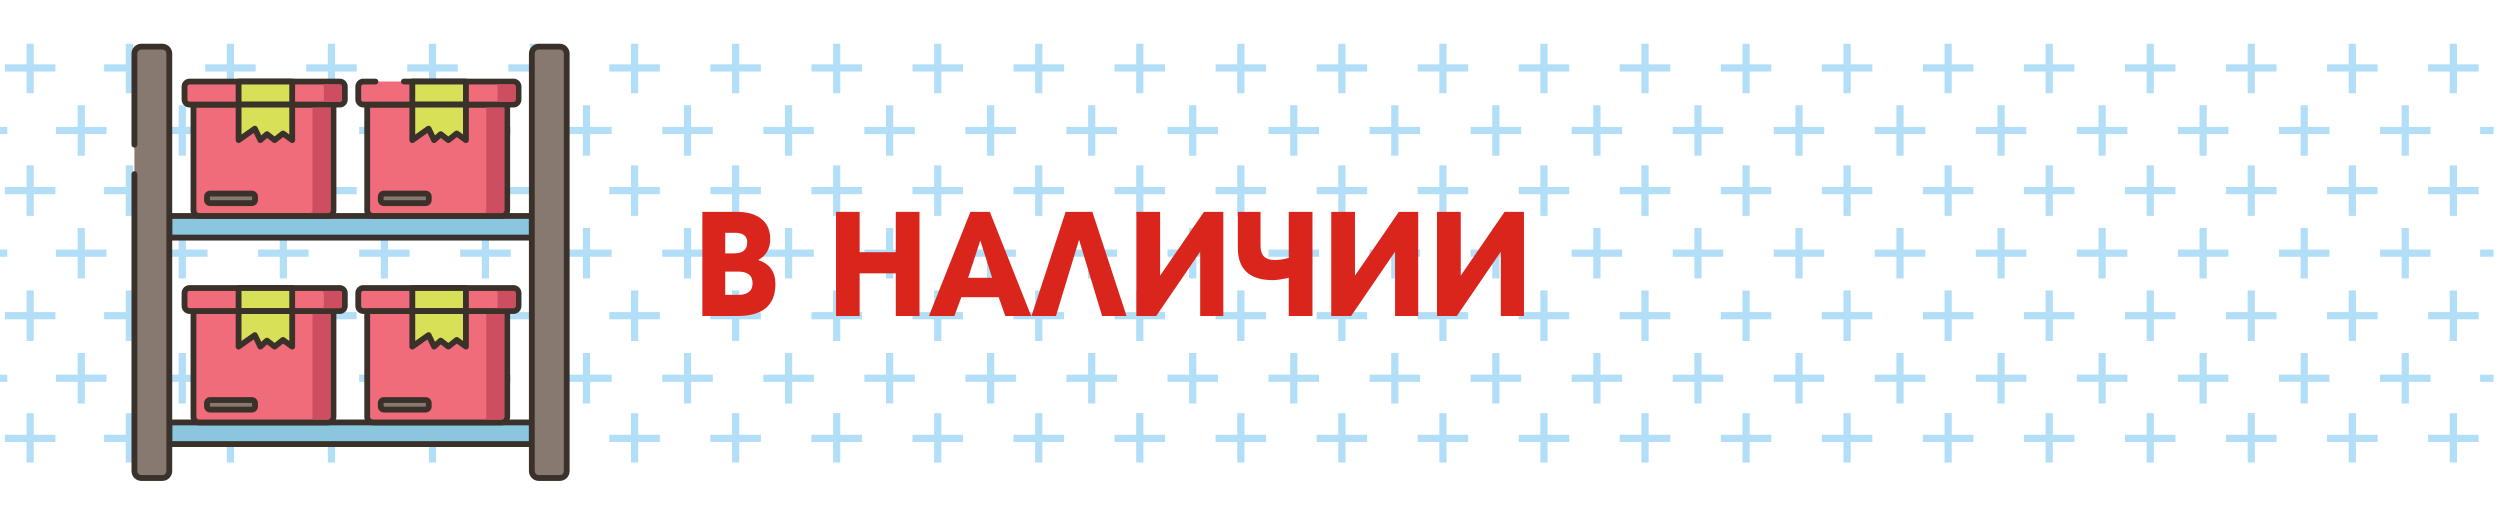 <?xml version="1.0" encoding="UTF-8"?>
<!DOCTYPE svg PUBLIC "-//W3C//DTD SVG 1.1//EN" "http://www.w3.org/Graphics/SVG/1.1/DTD/svg11.dtd">
<!-- Creator: CorelDRAW 2019 (64-Bit) -->
<svg xmlns="http://www.w3.org/2000/svg" xml:space="preserve" width="82.973mm" height="16.933mm" version="1.1" style="shape-rendering:geometricPrecision; text-rendering:geometricPrecision; image-rendering:optimizeQuality; fill-rule:evenodd; clip-rule:evenodd"
viewBox="0 0 8297.32 1693.32"
 xmlns:xlink="http://www.w3.org/1999/xlink">
 <defs>
  <style type="text/css">
   <![CDATA[
    .fil1 {fill:none}
    .fil5 {fill:#3A312A}
    .fil8 {fill:#87796F}
    .fil4 {fill:#8AC6DD}
    .fil2 {fill:#B3DEF8}
    .fil9 {fill:#CE4E61}
    .fil7 {fill:#D7E057}
    .fil6 {fill:#F16C7A}
    .fil3 {fill:#DA251D;fill-rule:nonzero}
    .fil0 {fill:black;fill-opacity:0}
   ]]>
  </style>
   <clipPath id="id0">
    <path d="M-20.62 -1717.56l8296.87 0 0 1390.01 -8296.87 0 0 -1390.01z"/>
   </clipPath>
   <clipPath id="id1">
    <path d="M-20.62 145.18l8296.87 0 0 1390.01 -8296.87 0 0 -1390.01z"/>
   </clipPath>
   <clipPath id="id2">
    <path d="M-20.62 145.18l8296.87 0 0 1390.01 -8296.87 0 0 -1390.01z"/>
   </clipPath>
 </defs>
 <g id="Слой_x0020_1">
  <g>
  </g>
  <g style="clip-path:url(#id0)">
   <g>
    <polygon class="fil0" points="-20.62,-1717.56 8276.25,-1717.56 8276.25,-327.55 -20.62,-327.55 "/>
   </g>
  </g>
  <polygon class="fil1" points="-20.62,-1717.56 8276.25,-1717.56 8276.25,-327.55 -20.62,-327.55 "/>
  <polygon class="fil1" points="-20.62,-1717.56 8276.25,-1717.56 8276.25,-327.55 -20.62,-327.55 "/>
 </g>
 <g id="Layer_x0020_1">
  <g>
  </g>
  <g style="clip-path:url(#id1)">
   <g>
    <polygon class="fil0" points="-20.62,145.18 8276.25,145.18 8276.25,1535.19 -20.62,1535.19 "/>
   </g>
  </g>
  <polygon class="fil1" points="-20.62,145.18 8276.25,145.18 8276.25,1535.19 -20.62,1535.19 "/>
  <polygon class="fil1" points="-20.62,145.18 8276.25,145.18 8276.25,1535.19 -20.62,1535.19 "/>
  <g>
  </g>
  <g style="clip-path:url(#id2)">
   <g>
    <polygon id="_22177178411" class="fil2" points="417.38,141.58 441.34,141.58 441.34,213.48 513.2,213.48 513.2,237.38 441.34,237.38 441.34,309.28 417.38,309.28 417.38,237.38 345.52,237.38 345.52,213.48 417.38,213.48 "/>
    <polygon id="_221775480" class="fil2" points="752.74,141.58 776.69,141.58 776.69,213.48 848.56,213.48 848.56,237.38 776.69,237.38 776.69,309.28 752.74,309.28 752.74,237.38 680.88,237.38 680.88,213.48 752.74,213.48 "/>
    <polygon id="_221784552" class="fil2" points="1088.1,141.58 1112.05,141.58 1112.05,213.48 1183.91,213.48 1183.91,237.38 1112.05,237.38 1112.05,309.28 1088.1,309.28 1088.1,237.38 1016.24,237.38 1016.24,213.48 1088.1,213.48 "/>
    <polygon id="_221785776" class="fil2" points="1423.45,141.58 1447.41,141.58 1447.41,213.48 1519.27,213.48 1519.27,237.38 1447.41,237.38 1447.41,309.28 1423.45,309.28 1423.45,237.38 1351.59,237.38 1351.59,213.48 1423.45,213.48 "/>
    <polygon id="_221783928" class="fil2" points="1758.81,141.58 1782.76,141.58 1782.76,213.48 1854.63,213.48 1854.63,237.38 1782.76,237.38 1782.76,309.28 1758.81,309.28 1758.81,237.38 1686.95,237.38 1686.95,213.48 1758.81,213.48 "/>
    <polygon id="_221785560" class="fil2" points="2094.17,141.58 2118.12,141.58 2118.12,213.48 2189.98,213.48 2189.98,237.38 2118.12,237.38 2118.12,309.28 2094.17,309.28 2094.17,237.38 2022.3,237.38 2022.3,213.48 2094.17,213.48 "/>
    <polygon id="_221784048" class="fil2" points="2429.52,141.58 2453.48,141.58 2453.48,213.48 2525.34,213.48 2525.34,237.38 2453.48,237.38 2453.48,309.28 2429.52,309.28 2429.52,237.38 2357.66,237.38 2357.66,213.48 2429.52,213.48 "/>
    <polygon id="_221782416" class="fil2" points="2764.88,141.58 2788.83,141.58 2788.83,213.48 2860.7,213.48 2860.7,237.38 2788.83,237.38 2788.83,309.28 2764.88,309.28 2764.88,237.38 2693.02,237.38 2693.02,213.48 2764.88,213.48 "/>
    <polygon id="_221776776" class="fil2" points="3100.24,141.58 3124.19,141.58 3124.19,213.48 3196.05,213.48 3196.05,237.38 3124.19,237.38 3124.19,309.28 3100.24,309.28 3100.24,237.38 3028.37,237.38 3028.37,213.48 3100.24,213.48 "/>
    <polygon id="_221776872" class="fil2" points="3435.59,141.58 3459.55,141.58 3459.55,213.48 3531.41,213.48 3531.41,237.38 3459.55,237.38 3459.55,309.28 3435.59,309.28 3435.59,237.38 3363.73,237.38 3363.73,213.48 3435.59,213.48 "/>
    <polygon id="_221786424" class="fil2" points="3770.95,141.58 3794.9,141.58 3794.9,213.48 3866.77,213.48 3866.77,237.38 3794.9,237.38 3794.9,309.28 3770.95,309.28 3770.95,237.38 3699.09,237.38 3699.09,213.48 3770.95,213.48 "/>
    <polygon id="_221779224" class="fil2" points="4106.31,141.58 4130.26,141.58 4130.26,213.48 4202.12,213.48 4202.12,237.38 4130.26,237.38 4130.26,309.28 4106.31,309.28 4106.31,237.38 4034.44,237.38 4034.44,213.48 4106.31,213.48 "/>
    <polygon id="_221786208" class="fil2" points="4441.66,141.58 4465.62,141.58 4465.62,213.48 4537.44,213.48 4537.44,237.38 4465.62,237.38 4465.62,309.28 4441.66,309.28 4441.66,237.38 4369.8,237.38 4369.8,213.48 4441.66,213.48 "/>
    <polygon id="_221776272" class="fil2" points="4777.04,141.58 4800.94,141.58 4800.94,213.48 4872.84,213.48 4872.84,237.38 4800.94,237.38 4800.94,309.28 4777.04,309.28 4777.04,237.38 4705.14,237.38 4705.14,213.48 4777.04,213.48 "/>
    <polygon id="_221782776" class="fil2" points="5112.34,141.58 5136.34,141.58 5136.34,213.48 5208.24,213.48 5208.24,237.38 5136.34,237.38 5136.34,309.28 5112.34,309.28 5112.34,237.38 5040.54,237.38 5040.54,213.48 5112.34,213.48 "/>
    <polygon id="_221768712" class="fil2" points="5447.74,141.58 5471.74,141.58 5471.74,213.48 5543.54,213.48 5543.54,237.38 5471.74,237.38 5471.74,309.28 5447.74,309.28 5447.74,237.38 5375.84,237.38 5375.84,213.48 5447.74,213.48 "/>
    <polygon id="_221783256" class="fil2" points="5783.14,141.58 5807.04,141.58 5807.04,213.48 5878.94,213.48 5878.94,237.38 5807.04,237.38 5807.04,309.28 5783.14,309.28 5783.14,237.38 5711.24,237.38 5711.24,213.48 5783.14,213.48 "/>
    <polygon id="_221781696" class="fil2" points="6118.44,141.58 6142.44,141.58 6142.44,213.48 6214.24,213.48 6214.24,237.38 6142.44,237.38 6142.44,309.28 6118.44,309.28 6118.44,237.38 6046.54,237.38 6046.54,213.48 6118.44,213.48 "/>
    <polygon id="_221784648" class="fil2" points="6453.84,141.58 6477.74,141.58 6477.74,213.48 6549.64,213.48 6549.64,237.38 6477.74,237.38 6477.74,309.28 6453.84,309.28 6453.84,237.38 6381.94,237.38 6381.94,213.48 6453.84,213.48 "/>
    <polygon id="_221785056" class="fil2" points="6789.14,141.58 6813.14,141.58 6813.14,213.48 6884.94,213.48 6884.94,237.38 6813.14,237.38 6813.14,309.28 6789.14,309.28 6789.14,237.38 6717.34,237.38 6717.34,213.48 6789.14,213.48 "/>
    <polygon id="_221785656" class="fil2" points="7124.54,141.58 7148.44,141.58 7148.44,213.48 7220.34,213.48 7220.34,237.38 7148.44,237.38 7148.44,309.28 7124.54,309.28 7124.54,237.38 7052.64,237.38 7052.64,213.48 7124.54,213.48 "/>
    <polygon id="_221783856" class="fil2" points="7459.84,141.58 7483.84,141.58 7483.84,213.48 7555.74,213.48 7555.74,237.38 7483.84,237.38 7483.84,309.28 7459.84,309.28 7459.84,237.38 7388.04,237.38 7388.04,213.48 7459.84,213.48 "/>
    <polygon id="_221780328" class="fil2" points="7795.24,141.58 7819.14,141.58 7819.14,213.48 7891.04,213.48 7891.04,237.38 7819.14,237.38 7819.14,309.28 7795.24,309.28 7795.24,237.38 7723.34,237.38 7723.34,213.48 7795.24,213.48 "/>
    <polygon id="_221782752" class="fil2" points="8130.54,141.58 8154.54,141.58 8154.54,213.48 8226.44,213.48 8226.44,237.38 8154.54,237.38 8154.54,309.28 8130.54,309.28 8130.54,237.38 8058.74,237.38 8058.74,213.48 8130.54,213.48 "/>
    <polygon id="_221782704" class="fil2" points="257.69,349.18 281.64,349.18 281.64,421.08 353.51,421.08 353.51,444.98 281.64,444.98 281.64,516.88 257.69,516.88 257.69,444.98 185.83,444.98 185.83,421.08 257.69,421.08 "/>
    <polygon id="_221784216" class="fil2" points="593.05,349.18 617,349.18 617,421.08 688.86,421.08 688.86,444.98 617,444.98 617,516.88 593.05,516.88 593.05,444.98 521.19,444.98 521.19,421.08 593.05,421.08 "/>
    <polygon id="_221777520" class="fil2" points="928.4,349.18 952.36,349.18 952.36,421.08 1024.22,421.08 1024.22,444.98 952.36,444.98 952.36,516.88 928.4,516.88 928.4,444.98 856.54,444.98 856.54,421.08 928.4,421.08 "/>
    <polygon id="_221764104" class="fil2" points="1263.76,349.18 1287.71,349.18 1287.71,421.08 1359.58,421.08 1359.58,444.98 1287.71,444.98 1287.71,516.88 1263.76,516.88 1263.76,444.98 1191.9,444.98 1191.9,421.08 1263.76,421.08 "/>
    <polygon id="_221787816" class="fil2" points="1599.12,349.18 1623.07,349.18 1623.07,421.08 1694.93,421.08 1694.93,444.98 1623.07,444.98 1623.07,516.88 1599.12,516.88 1599.12,444.98 1527.25,444.98 1527.25,421.08 1599.12,421.08 "/>
    <polygon id="_221788776" class="fil2" points="1934.47,349.18 1958.43,349.18 1958.43,421.08 2030.29,421.08 2030.29,444.98 1958.43,444.98 1958.43,516.88 1934.47,516.88 1934.47,444.98 1862.61,444.98 1862.61,421.08 1934.47,421.08 "/>
    <polygon id="_221762568" class="fil2" points="2269.83,349.18 2293.78,349.18 2293.78,421.08 2365.65,421.08 2365.65,444.98 2293.78,444.98 2293.78,516.88 2269.83,516.88 2269.83,444.98 2197.97,444.98 2197.97,421.08 2269.83,421.08 "/>
    <polygon id="_221778504" class="fil2" points="2605.19,349.18 2629.14,349.18 2629.14,421.08 2701,421.08 2701,444.98 2629.14,444.98 2629.14,516.88 2605.19,516.88 2605.19,444.98 2533.32,444.98 2533.32,421.08 2605.19,421.08 "/>
    <polygon id="_221777928" class="fil2" points="2940.54,349.18 2964.5,349.18 2964.5,421.08 3036.36,421.08 3036.36,444.98 2964.5,444.98 2964.5,516.88 2940.54,516.88 2940.54,444.98 2868.68,444.98 2868.68,421.08 2940.54,421.08 "/>
    <polygon id="_221779968" class="fil2" points="3275.9,349.18 3299.85,349.18 3299.85,421.08 3371.72,421.08 3371.72,444.98 3299.85,444.98 3299.85,516.88 3275.9,516.88 3275.9,444.98 3204.04,444.98 3204.04,421.08 3275.9,421.08 "/>
    <polygon id="_221784408" class="fil2" points="3611.26,349.18 3635.21,349.18 3635.21,421.08 3707.07,421.08 3707.07,444.98 3635.21,444.98 3635.21,516.88 3611.26,516.88 3611.26,444.98 3539.39,444.98 3539.39,421.08 3611.26,421.08 "/>
    <polygon id="_221781984" class="fil2" points="3946.61,349.18 3970.57,349.18 3970.57,421.08 4042.43,421.08 4042.43,444.98 3970.57,444.98 3970.57,516.88 3946.61,516.88 3946.61,444.98 3874.75,444.98 3874.75,421.08 3946.61,421.08 "/>
    <polygon id="_221785344" class="fil2" points="4281.97,349.18 4305.92,349.18 4305.92,421.08 4377.78,421.08 4377.78,444.98 4305.92,444.98 4305.92,516.88 4281.97,516.88 4281.97,444.98 4210.11,444.98 4210.11,421.08 4281.97,421.08 "/>
    <polygon id="_221779152" class="fil2" points="4617.34,349.18 4641.24,349.18 4641.24,421.08 4713.14,421.08 4713.14,444.98 4641.24,444.98 4641.24,516.88 4617.34,516.88 4617.34,444.98 4545.44,444.98 4545.44,421.08 4617.34,421.08 "/>
    <polygon id="_221784264" class="fil2" points="4952.64,349.18 4976.64,349.18 4976.64,421.08 5048.54,421.08 5048.54,444.98 4976.64,444.98 4976.64,516.88 4952.64,516.88 4952.64,444.98 4880.84,444.98 4880.84,421.08 4952.64,421.08 "/>
    <polygon id="_221779800" class="fil2" points="5288.04,349.18 5312.04,349.18 5312.04,421.08 5383.84,421.08 5383.84,444.98 5312.04,444.98 5312.04,516.88 5288.04,516.88 5288.04,444.98 5216.14,444.98 5216.14,421.08 5288.04,421.08 "/>
    <polygon id="_221778648" class="fil2" points="5623.44,349.18 5647.34,349.18 5647.34,421.08 5719.24,421.08 5719.24,444.98 5647.34,444.98 5647.34,516.88 5623.44,516.88 5623.44,444.98 5551.54,444.98 5551.54,421.08 5623.44,421.08 "/>
    <polygon id="_221783688" class="fil2" points="5958.74,349.18 5982.74,349.18 5982.74,421.08 6054.54,421.08 6054.54,444.98 5982.74,444.98 5982.74,516.88 5958.74,516.88 5958.74,444.98 5886.94,444.98 5886.94,421.08 5958.74,421.08 "/>
    <polygon id="_221778816" class="fil2" points="6294.14,349.18 6318.04,349.18 6318.04,421.08 6389.94,421.08 6389.94,444.98 6318.04,444.98 6318.04,516.88 6294.14,516.88 6294.14,444.98 6222.24,444.98 6222.24,421.08 6294.14,421.08 "/>
    <polygon id="_221779656" class="fil2" points="6629.44,349.18 6653.44,349.18 6653.44,421.08 6725.24,421.08 6725.24,444.98 6653.44,444.98 6653.44,516.88 6629.44,516.88 6629.44,444.98 6557.64,444.98 6557.64,421.08 6629.44,421.08 "/>
    <polygon id="_221785224" class="fil2" points="6964.84,349.18 6988.74,349.18 6988.74,421.08 7060.64,421.08 7060.64,444.98 6988.74,444.98 6988.74,516.88 6964.84,516.88 6964.84,444.98 6892.94,444.98 6892.94,421.08 6964.84,421.08 "/>
    <polygon id="_221769936" class="fil2" points="7300.14,349.18 7324.14,349.18 7324.14,421.08 7396.04,421.08 7396.04,444.98 7324.14,444.98 7324.14,516.88 7300.14,516.88 7300.14,444.98 7228.34,444.98 7228.34,421.08 7300.14,421.08 "/>
    <polygon id="_221788488" class="fil2" points="7635.54,349.18 7659.54,349.18 7659.54,421.08 7731.34,421.08 7731.34,444.98 7659.54,444.98 7659.54,516.88 7635.54,516.88 7635.54,444.98 7563.64,444.98 7563.64,421.08 7635.54,421.08 "/>
    <polygon id="_221772312" class="fil2" points="7970.94,349.18 7994.84,349.18 7994.84,421.08 8066.74,421.08 8066.74,444.98 7994.84,444.98 7994.84,516.88 7970.94,516.88 7970.94,444.98 7899.04,444.98 7899.04,421.08 7970.94,421.08 "/>
    <polygon id="_221781624" class="fil2" points="417.38,548.78 441.34,548.78 441.34,620.68 513.2,620.68 513.2,644.58 441.34,644.58 441.34,716.48 417.38,716.48 417.38,644.58 345.52,644.58 345.52,620.68 417.38,620.68 "/>
    <polygon id="_221787960" class="fil2" points="752.74,548.78 776.69,548.78 776.69,620.68 848.56,620.68 848.56,644.58 776.69,644.58 776.69,716.48 752.74,716.48 752.74,644.58 680.88,644.58 680.88,620.68 752.74,620.68 "/>
    <polygon id="_221780472" class="fil2" points="1088.1,548.78 1112.05,548.78 1112.05,620.68 1183.91,620.68 1183.91,644.58 1112.05,644.58 1112.05,716.48 1088.1,716.48 1088.1,644.58 1016.24,644.58 1016.24,620.68 1088.1,620.68 "/>
    <polygon id="_221782320" class="fil2" points="1423.45,548.78 1447.41,548.78 1447.41,620.68 1519.27,620.68 1519.27,644.58 1447.41,644.58 1447.41,716.48 1423.45,716.48 1423.45,644.58 1351.59,644.58 1351.59,620.68 1423.45,620.68 "/>
    <polygon id="_224538840" class="fil2" points="1758.81,548.78 1782.76,548.78 1782.76,620.68 1854.63,620.68 1854.63,644.58 1782.76,644.58 1782.76,716.48 1758.81,716.48 1758.81,644.58 1686.95,644.58 1686.95,620.68 1758.81,620.68 "/>
    <polygon id="_224538120" class="fil2" points="2094.17,548.78 2118.12,548.78 2118.12,620.68 2189.98,620.68 2189.98,644.58 2118.12,644.58 2118.12,716.48 2094.17,716.48 2094.17,644.58 2022.3,644.58 2022.3,620.68 2094.17,620.68 "/>
    <polygon id="_224534544" class="fil2" points="2429.52,548.78 2453.48,548.78 2453.48,620.68 2525.34,620.68 2525.34,644.58 2453.48,644.58 2453.48,716.48 2429.52,716.48 2429.52,644.58 2357.66,644.58 2357.66,620.68 2429.52,620.68 "/>
    <polygon id="_224535336" class="fil2" points="2764.88,548.78 2788.83,548.78 2788.83,620.68 2860.7,620.68 2860.7,644.58 2788.83,644.58 2788.83,716.48 2764.88,716.48 2764.88,644.58 2693.02,644.58 2693.02,620.68 2764.88,620.68 "/>
    <polygon id="_224534976" class="fil2" points="3100.24,548.78 3124.19,548.78 3124.19,620.68 3196.05,620.68 3196.05,644.58 3124.19,644.58 3124.19,716.48 3100.24,716.48 3100.24,644.58 3028.37,644.58 3028.37,620.68 3100.24,620.68 "/>
    <polygon id="_224534784" class="fil2" points="3435.59,548.78 3459.55,548.78 3459.55,620.68 3531.41,620.68 3531.41,644.58 3459.55,644.58 3459.55,716.48 3435.59,716.48 3435.59,644.58 3363.73,644.58 3363.73,620.68 3435.59,620.68 "/>
    <polygon id="_224540280" class="fil2" points="3770.95,548.78 3794.9,548.78 3794.9,620.68 3866.77,620.68 3866.77,644.58 3794.9,644.58 3794.9,716.48 3770.95,716.48 3770.95,644.58 3699.09,644.58 3699.09,620.68 3770.95,620.68 "/>
    <polygon id="_224535936" class="fil2" points="4106.31,548.78 4130.26,548.78 4130.26,620.68 4202.12,620.68 4202.12,644.58 4130.26,644.58 4130.26,716.48 4106.31,716.48 4106.31,644.58 4034.44,644.58 4034.44,620.68 4106.31,620.68 "/>
    <polygon id="_224536560" class="fil2" points="4441.66,548.78 4465.62,548.78 4465.62,620.68 4537.44,620.68 4537.44,644.58 4465.62,644.58 4465.62,716.48 4441.66,716.48 4441.66,644.58 4369.8,644.58 4369.8,620.68 4441.66,620.68 "/>
    <polygon id="_224536872" class="fil2" points="4777.04,548.78 4800.94,548.78 4800.94,620.68 4872.84,620.68 4872.84,644.58 4800.94,644.58 4800.94,716.48 4777.04,716.48 4777.04,644.58 4705.14,644.58 4705.14,620.68 4777.04,620.68 "/>
    <polygon id="_224537352" class="fil2" points="5112.34,548.78 5136.34,548.78 5136.34,620.68 5208.24,620.68 5208.24,644.58 5136.34,644.58 5136.34,716.48 5112.34,716.48 5112.34,644.58 5040.54,644.58 5040.54,620.68 5112.34,620.68 "/>
    <polygon id="_224537448" class="fil2" points="5447.74,548.78 5471.74,548.78 5471.74,620.68 5543.54,620.68 5543.54,644.58 5471.74,644.58 5471.74,716.48 5447.74,716.48 5447.74,644.58 5375.84,644.58 5375.84,620.68 5447.74,620.68 "/>
    <polygon id="_224538336" class="fil2" points="5783.14,548.78 5807.04,548.78 5807.04,620.68 5878.94,620.68 5878.94,644.58 5807.04,644.58 5807.04,716.48 5783.14,716.48 5783.14,644.58 5711.24,644.58 5711.24,620.68 5783.14,620.68 "/>
    <polygon id="_224538408" class="fil2" points="6118.44,548.78 6142.44,548.78 6142.44,620.68 6214.24,620.68 6214.24,644.58 6142.44,644.58 6142.44,716.48 6118.44,716.48 6118.44,644.58 6046.54,644.58 6046.54,620.68 6118.44,620.68 "/>
    <polygon id="_224537280" class="fil2" points="6453.84,548.78 6477.74,548.78 6477.74,620.68 6549.64,620.68 6549.64,644.58 6477.74,644.58 6477.74,716.48 6453.84,716.48 6453.84,644.58 6381.94,644.58 6381.94,620.68 6453.84,620.68 "/>
    <polygon id="_224537664" class="fil2" points="6789.14,548.78 6813.14,548.78 6813.14,620.68 6884.94,620.68 6884.94,644.58 6813.14,644.58 6813.14,716.48 6789.14,716.48 6789.14,644.58 6717.34,644.58 6717.34,620.68 6789.14,620.68 "/>
    <polygon id="_224539248" class="fil2" points="7124.54,548.78 7148.44,548.78 7148.44,620.68 7220.34,620.68 7220.34,644.58 7148.44,644.58 7148.44,716.48 7124.54,716.48 7124.54,644.58 7052.64,644.58 7052.64,620.68 7124.54,620.68 "/>
    <polygon id="_224551080" class="fil2" points="7459.84,548.78 7483.84,548.78 7483.84,620.68 7555.74,620.68 7555.74,644.58 7483.84,644.58 7483.84,716.48 7459.84,716.48 7459.84,644.58 7388.04,644.58 7388.04,620.68 7459.84,620.68 "/>
    <polygon id="_224539848" class="fil2" points="7795.24,548.78 7819.14,548.78 7819.14,620.68 7891.04,620.68 7891.04,644.58 7819.14,644.58 7819.14,716.48 7795.24,716.48 7795.24,644.58 7723.34,644.58 7723.34,620.68 7795.24,620.68 "/>
    <polygon id="_224538960" class="fil2" points="8130.54,548.78 8154.54,548.78 8154.54,620.68 8226.44,620.68 8226.44,644.58 8154.54,644.58 8154.54,716.48 8130.54,716.48 8130.54,644.58 8058.74,644.58 8058.74,620.68 8130.54,620.68 "/>
    <polygon id="_224538888" class="fil2" points="257.69,756.38 281.64,756.38 281.64,828.28 353.51,828.28 353.51,852.18 281.64,852.18 281.64,924.08 257.69,924.08 257.69,852.18 185.83,852.18 185.83,828.28 257.69,828.28 "/>
    <polygon id="_224538552" class="fil2" points="593.05,756.38 617,756.38 617,828.28 688.86,828.28 688.86,852.18 617,852.18 617,924.08 593.05,924.08 593.05,852.18 521.19,852.18 521.19,828.28 593.05,828.28 "/>
    <polygon id="_224536512" class="fil2" points="928.4,756.38 952.36,756.38 952.36,828.28 1024.22,828.28 1024.22,852.18 952.36,852.18 952.36,924.08 928.4,924.08 928.4,852.18 856.54,852.18 856.54,828.28 928.4,828.28 "/>
    <polygon id="_224539776" class="fil2" points="1263.76,756.38 1287.71,756.38 1287.71,828.28 1359.58,828.28 1359.58,852.18 1287.71,852.18 1287.71,924.08 1263.76,924.08 1263.76,852.18 1191.9,852.18 1191.9,828.28 1263.76,828.28 "/>
    <polygon id="_224539608" class="fil2" points="1599.12,756.38 1623.07,756.38 1623.07,828.28 1694.93,828.28 1694.93,852.18 1623.07,852.18 1623.07,924.08 1599.12,924.08 1599.12,852.18 1527.25,852.18 1527.25,828.28 1599.12,828.28 "/>
    <polygon id="_224540712" class="fil2" points="1934.47,756.38 1958.43,756.38 1958.43,828.28 2030.29,828.28 2030.29,852.18 1958.43,852.18 1958.43,924.08 1934.47,924.08 1934.47,852.18 1862.61,852.18 1862.61,828.28 1934.47,828.28 "/>
    <polygon id="_224541360" class="fil2" points="2269.83,756.38 2293.78,756.38 2293.78,828.28 2365.65,828.28 2365.65,852.18 2293.78,852.18 2293.78,924.08 2269.83,924.08 2269.83,852.18 2197.97,852.18 2197.97,828.28 2269.83,828.28 "/>
    <polygon id="_224540760" class="fil2" points="2605.19,756.38 2629.14,756.38 2629.14,828.28 2701,828.28 2701,852.18 2629.14,852.18 2629.14,924.08 2605.19,924.08 2605.19,852.18 2533.32,852.18 2533.32,828.28 2605.19,828.28 "/>
    <polygon id="_224541648" class="fil2" points="2940.54,756.38 2964.5,756.38 2964.5,828.28 3036.36,828.28 3036.36,852.18 2964.5,852.18 2964.5,924.08 2940.54,924.08 2940.54,852.18 2868.68,852.18 2868.68,828.28 2940.54,828.28 "/>
    <polygon id="_224540856" class="fil2" points="3275.9,756.38 3299.85,756.38 3299.85,828.28 3371.72,828.28 3371.72,852.18 3299.85,852.18 3299.85,924.08 3275.9,924.08 3275.9,852.18 3204.04,852.18 3204.04,828.28 3275.9,828.28 "/>
    <polygon id="_224541984" class="fil2" points="3611.26,756.38 3635.21,756.38 3635.21,828.28 3707.07,828.28 3707.07,852.18 3635.21,852.18 3635.21,924.08 3611.26,924.08 3611.26,852.18 3539.39,852.18 3539.39,828.28 3611.26,828.28 "/>
    <polygon id="_224544600" class="fil2" points="3946.61,756.38 3970.57,756.38 3970.57,828.28 4042.43,828.28 4042.43,852.18 3970.57,852.18 3970.57,924.08 3946.61,924.08 3946.61,852.18 3874.75,852.18 3874.75,828.28 3946.61,828.28 "/>
    <polygon id="_224542008" class="fil2" points="4281.97,756.38 4305.92,756.38 4305.92,828.28 4377.78,828.28 4377.78,852.18 4305.92,852.18 4305.92,924.08 4281.97,924.08 4281.97,852.18 4210.11,852.18 4210.11,828.28 4281.97,828.28 "/>
    <polygon id="_224541696" class="fil2" points="4617.34,756.38 4641.24,756.38 4641.24,828.28 4713.14,828.28 4713.14,852.18 4641.24,852.18 4641.24,924.08 4617.34,924.08 4617.34,852.18 4545.44,852.18 4545.44,828.28 4617.34,828.28 "/>
    <polygon id="_224541192" class="fil2" points="4952.64,756.38 4976.64,756.38 4976.64,828.28 5048.54,828.28 5048.54,852.18 4976.64,852.18 4976.64,924.08 4952.64,924.08 4952.64,852.18 4880.84,852.18 4880.84,828.28 4952.64,828.28 "/>
    <polygon id="_224543424" class="fil2" points="5288.04,756.38 5312.04,756.38 5312.04,828.28 5383.84,828.28 5383.84,852.18 5312.04,852.18 5312.04,924.08 5288.04,924.08 5288.04,852.18 5216.14,852.18 5216.14,828.28 5288.04,828.28 "/>
    <polygon id="_224543376" class="fil2" points="5623.44,756.38 5647.34,756.38 5647.34,828.28 5719.24,828.28 5719.24,852.18 5647.34,852.18 5647.34,924.08 5623.44,924.08 5623.44,852.18 5551.54,852.18 5551.54,828.28 5623.44,828.28 "/>
    <polygon id="_224543712" class="fil2" points="5958.74,756.38 5982.74,756.38 5982.74,828.28 6054.54,828.28 6054.54,852.18 5982.74,852.18 5982.74,924.08 5958.74,924.08 5958.74,852.18 5886.94,852.18 5886.94,828.28 5958.74,828.28 "/>
    <polygon id="_224543280" class="fil2" points="6294.14,756.38 6318.04,756.38 6318.04,828.28 6389.94,828.28 6389.94,852.18 6318.04,852.18 6318.04,924.08 6294.14,924.08 6294.14,852.18 6222.24,852.18 6222.24,828.28 6294.14,828.28 "/>
    <polygon id="_224544216" class="fil2" points="6629.44,756.38 6653.44,756.38 6653.44,828.28 6725.24,828.28 6725.24,852.18 6653.44,852.18 6653.44,924.08 6629.44,924.08 6629.44,852.18 6557.64,852.18 6557.64,828.28 6629.44,828.28 "/>
    <polygon id="_224541144" class="fil2" points="6964.84,756.38 6988.74,756.38 6988.74,828.28 7060.64,828.28 7060.64,852.18 6988.74,852.18 6988.74,924.08 6964.84,924.08 6964.84,852.18 6892.94,852.18 6892.94,828.28 6964.84,828.28 "/>
    <polygon id="_224549904" class="fil2" points="7300.14,756.38 7324.14,756.38 7324.14,828.28 7396.04,828.28 7396.04,852.18 7324.14,852.18 7324.14,924.08 7300.14,924.08 7300.14,852.18 7228.34,852.18 7228.34,828.28 7300.14,828.28 "/>
    <polygon id="_224544312" class="fil2" points="7635.54,756.38 7659.54,756.38 7659.54,828.28 7731.34,828.28 7731.34,852.18 7659.54,852.18 7659.54,924.08 7635.54,924.08 7635.54,852.18 7563.64,852.18 7563.64,828.28 7635.54,828.28 "/>
    <polygon id="_224545296" class="fil2" points="7970.94,756.38 7994.84,756.38 7994.84,828.28 8066.74,828.28 8066.74,852.18 7994.84,852.18 7994.84,924.08 7970.94,924.08 7970.94,852.18 7899.04,852.18 7899.04,828.28 7970.94,828.28 "/>
    <polygon id="_224559072" class="fil2" points="417.38,963.98 441.34,963.98 441.34,1035.88 513.2,1035.88 513.2,1059.78 441.34,1059.78 441.34,1131.68 417.38,1131.68 417.38,1059.78 345.52,1059.78 345.52,1035.88 417.38,1035.88 "/>
    <polygon id="_224545248" class="fil2" points="752.74,963.98 776.69,963.98 776.69,1035.88 848.56,1035.88 848.56,1059.78 776.69,1059.78 776.69,1131.68 752.74,1131.68 752.74,1059.78 680.88,1059.78 680.88,1035.88 752.74,1035.88 "/>
    <polygon id="_224547456" class="fil2" points="1088.1,963.98 1112.05,963.98 1112.05,1035.88 1183.91,1035.88 1183.91,1059.78 1112.05,1059.78 1112.05,1131.68 1088.1,1131.68 1088.1,1059.78 1016.24,1059.78 1016.24,1035.88 1088.1,1035.88 "/>
    <polygon id="_224546448" class="fil2" points="1423.45,963.98 1447.41,963.98 1447.41,1035.88 1519.27,1035.88 1519.27,1059.78 1447.41,1059.78 1447.41,1131.68 1423.45,1131.68 1423.45,1059.78 1351.59,1059.78 1351.59,1035.88 1423.45,1035.88 "/>
    <polygon id="_224546520" class="fil2" points="1758.81,963.98 1782.76,963.98 1782.76,1035.88 1854.63,1035.88 1854.63,1059.78 1782.76,1059.78 1782.76,1131.68 1758.81,1131.68 1758.81,1059.78 1686.95,1059.78 1686.95,1035.88 1758.81,1035.88 "/>
    <polygon id="_224546472" class="fil2" points="2094.17,963.98 2118.12,963.98 2118.12,1035.88 2189.98,1035.88 2189.98,1059.78 2118.12,1059.78 2118.12,1131.68 2094.17,1131.68 2094.17,1059.78 2022.3,1059.78 2022.3,1035.88 2094.17,1035.88 "/>
    <polygon id="_224546736" class="fil2" points="2429.52,963.98 2453.48,963.98 2453.48,1035.88 2525.34,1035.88 2525.34,1059.78 2453.48,1059.78 2453.48,1131.68 2429.52,1131.68 2429.52,1059.78 2357.66,1059.78 2357.66,1035.88 2429.52,1035.88 "/>
    <polygon id="_224542992" class="fil2" points="2764.88,963.98 2788.83,963.98 2788.83,1035.88 2860.7,1035.88 2860.7,1059.78 2788.83,1059.78 2788.83,1131.68 2764.88,1131.68 2764.88,1059.78 2693.02,1059.78 2693.02,1035.88 2764.88,1035.88 "/>
    <polygon id="_224548128" class="fil2" points="3100.24,963.98 3124.19,963.98 3124.19,1035.88 3196.05,1035.88 3196.05,1059.78 3124.19,1059.78 3124.19,1131.68 3100.24,1131.68 3100.24,1059.78 3028.37,1059.78 3028.37,1035.88 3100.24,1035.88 "/>
    <polygon id="_224549208" class="fil2" points="3435.59,963.98 3459.55,963.98 3459.55,1035.88 3531.41,1035.88 3531.41,1059.78 3459.55,1059.78 3459.55,1131.68 3435.59,1131.68 3435.59,1059.78 3363.73,1059.78 3363.73,1035.88 3435.59,1035.88 "/>
    <polygon id="_224548680" class="fil2" points="3770.95,963.98 3794.9,963.98 3794.9,1035.88 3866.77,1035.88 3866.77,1059.78 3794.9,1059.78 3794.9,1131.68 3770.95,1131.68 3770.95,1059.78 3699.09,1059.78 3699.09,1035.88 3770.95,1035.88 "/>
    <polygon id="_224547408" class="fil2" points="4106.31,963.98 4130.26,963.98 4130.26,1035.88 4202.12,1035.88 4202.12,1059.78 4130.26,1059.78 4130.26,1131.68 4106.31,1131.68 4106.31,1059.78 4034.44,1059.78 4034.44,1035.88 4106.31,1035.88 "/>
    <polygon id="_224548392" class="fil2" points="4441.66,963.98 4465.62,963.98 4465.62,1035.88 4537.44,1035.88 4537.44,1059.78 4465.62,1059.78 4465.62,1131.68 4441.66,1131.68 4441.66,1059.78 4369.8,1059.78 4369.8,1035.88 4441.66,1035.88 "/>
    <polygon id="_224547696" class="fil2" points="4777.04,963.98 4800.94,963.98 4800.94,1035.88 4872.84,1035.88 4872.84,1059.78 4800.94,1059.78 4800.94,1131.68 4777.04,1131.68 4777.04,1059.78 4705.14,1059.78 4705.14,1035.88 4777.04,1035.88 "/>
    <polygon id="_224546760" class="fil2" points="5112.34,963.98 5136.34,963.98 5136.34,1035.88 5208.24,1035.88 5208.24,1059.78 5136.34,1059.78 5136.34,1131.68 5112.34,1131.68 5112.34,1059.78 5040.54,1059.78 5040.54,1035.88 5112.34,1035.88 "/>
    <polygon id="_224548272" class="fil2" points="5447.74,963.98 5471.74,963.98 5471.74,1035.88 5543.54,1035.88 5543.54,1059.78 5471.74,1059.78 5471.74,1131.68 5447.74,1131.68 5447.74,1059.78 5375.84,1059.78 5375.84,1035.88 5447.74,1035.88 "/>
    <polygon id="_224548752" class="fil2" points="5783.14,963.98 5807.04,963.98 5807.04,1035.88 5878.94,1035.88 5878.94,1059.78 5807.04,1059.78 5807.04,1131.68 5783.14,1131.68 5783.14,1059.78 5711.24,1059.78 5711.24,1035.88 5783.14,1035.88 "/>
    <polygon id="_224544744" class="fil2" points="6118.44,963.98 6142.44,963.98 6142.44,1035.88 6214.24,1035.88 6214.24,1059.78 6142.44,1059.78 6142.44,1131.68 6118.44,1131.68 6118.44,1059.78 6046.54,1059.78 6046.54,1035.88 6118.44,1035.88 "/>
    <polygon id="_224549136" class="fil2" points="6453.84,963.98 6477.74,963.98 6477.74,1035.88 6549.64,1035.88 6549.64,1059.78 6477.74,1059.78 6477.74,1131.68 6453.84,1131.68 6453.84,1059.78 6381.94,1059.78 6381.94,1035.88 6453.84,1035.88 "/>
    <polygon id="_224550624" class="fil2" points="6789.14,963.98 6813.14,963.98 6813.14,1035.88 6884.94,1035.88 6884.94,1059.78 6813.14,1059.78 6813.14,1131.68 6789.14,1131.68 6789.14,1059.78 6717.34,1059.78 6717.34,1035.88 6789.14,1035.88 "/>
    <polygon id="_224550336" class="fil2" points="7124.54,963.98 7148.44,963.98 7148.44,1035.88 7220.34,1035.88 7220.34,1059.78 7148.44,1059.78 7148.44,1131.68 7124.54,1131.68 7124.54,1059.78 7052.64,1059.78 7052.64,1035.88 7124.54,1035.88 "/>
    <polygon id="_224550264" class="fil2" points="7459.84,963.98 7483.84,963.98 7483.84,1035.88 7555.74,1035.88 7555.74,1059.78 7483.84,1059.78 7483.84,1131.68 7459.84,1131.68 7459.84,1059.78 7388.04,1059.78 7388.04,1035.88 7459.84,1035.88 "/>
    <polygon id="_224551440" class="fil2" points="7795.24,963.98 7819.14,963.98 7819.14,1035.88 7891.04,1035.88 7891.04,1059.78 7819.14,1059.78 7819.14,1131.68 7795.24,1131.68 7795.24,1059.78 7723.34,1059.78 7723.34,1035.88 7795.24,1035.88 "/>
    <polygon id="_224551152" class="fil2" points="8130.54,963.98 8154.54,963.98 8154.54,1035.88 8226.44,1035.88 8226.44,1059.78 8154.54,1059.78 8154.54,1131.68 8130.54,1131.68 8130.54,1059.78 8058.74,1059.78 8058.74,1035.88 8130.54,1035.88 "/>
    <polygon id="_224545176" class="fil2" points="257.69,1171.58 281.64,1171.58 281.64,1243.48 353.51,1243.48 353.51,1267.38 281.64,1267.38 281.64,1339.28 257.69,1339.28 257.69,1267.38 185.83,1267.38 185.83,1243.48 257.69,1243.48 "/>
    <polygon id="_224549040" class="fil2" points="593.05,1171.58 617,1171.58 617,1243.48 688.86,1243.48 688.86,1267.38 617,1267.38 617,1339.28 593.05,1339.28 593.05,1267.38 521.19,1267.38 521.19,1243.48 593.05,1243.48 "/>
    <polygon id="_224554032" class="fil2" points="928.4,1171.58 952.36,1171.58 952.36,1243.48 1024.22,1243.48 1024.22,1267.38 952.36,1267.38 952.36,1339.28 928.4,1339.28 928.4,1267.38 856.54,1267.38 856.54,1243.48 928.4,1243.48 "/>
    <polygon id="_224552376" class="fil2" points="1263.76,1171.58 1287.71,1171.58 1287.71,1243.48 1359.58,1243.48 1359.58,1267.38 1287.71,1267.38 1287.71,1339.28 1263.76,1339.28 1263.76,1267.38 1191.9,1267.38 1191.9,1243.48 1263.76,1243.48 "/>
    <polygon id="_224553168" class="fil2" points="1599.12,1171.58 1623.07,1171.58 1623.07,1243.48 1694.93,1243.48 1694.93,1267.38 1623.07,1267.38 1623.07,1339.28 1599.12,1339.28 1599.12,1267.38 1527.25,1267.38 1527.25,1243.48 1599.12,1243.48 "/>
    <polygon id="_224554920" class="fil2" points="1934.47,1171.58 1958.43,1171.58 1958.43,1243.48 2030.29,1243.48 2030.29,1267.38 1958.43,1267.38 1958.43,1339.28 1934.47,1339.28 1934.47,1267.38 1862.61,1267.38 1862.61,1243.48 1934.47,1243.48 "/>
    <polygon id="_224553600" class="fil2" points="2269.83,1171.58 2293.78,1171.58 2293.78,1243.48 2365.65,1243.48 2365.65,1267.38 2293.78,1267.38 2293.78,1339.28 2269.83,1339.28 2269.83,1267.38 2197.97,1267.38 2197.97,1243.48 2269.83,1243.48 "/>
    <polygon id="_224553456" class="fil2" points="2605.19,1171.58 2629.14,1171.58 2629.14,1243.48 2701,1243.48 2701,1267.38 2629.14,1267.38 2629.14,1339.28 2605.19,1339.28 2605.19,1267.38 2533.32,1267.38 2533.32,1243.48 2605.19,1243.48 "/>
    <polygon id="_224554128" class="fil2" points="2940.54,1171.58 2964.5,1171.58 2964.5,1243.48 3036.36,1243.48 3036.36,1267.38 2964.5,1267.38 2964.5,1339.28 2940.54,1339.28 2940.54,1267.38 2868.68,1267.38 2868.68,1243.48 2940.54,1243.48 "/>
    <polygon id="_224554560" class="fil2" points="3275.9,1171.58 3299.85,1171.58 3299.85,1243.48 3371.72,1243.48 3371.72,1267.38 3299.85,1267.38 3299.85,1339.28 3275.9,1339.28 3275.9,1267.38 3204.04,1267.38 3204.04,1243.48 3275.9,1243.48 "/>
    <polygon id="_224553480" class="fil2" points="3611.26,1171.58 3635.21,1171.58 3635.21,1243.48 3707.07,1243.48 3707.07,1267.38 3635.21,1267.38 3635.21,1339.28 3611.26,1339.28 3611.26,1267.38 3539.39,1267.38 3539.39,1243.48 3611.26,1243.48 "/>
    <polygon id="_224549352" class="fil2" points="3946.61,1171.58 3970.57,1171.58 3970.57,1243.48 4042.43,1243.48 4042.43,1267.38 3970.57,1267.38 3970.57,1339.28 3946.61,1339.28 3946.61,1267.38 3874.75,1267.38 3874.75,1243.48 3946.61,1243.48 "/>
    <polygon id="_224554704" class="fil2" points="4281.97,1171.58 4305.92,1171.58 4305.92,1243.48 4377.78,1243.48 4377.78,1267.38 4305.92,1267.38 4305.92,1339.28 4281.97,1339.28 4281.97,1267.38 4210.11,1267.38 4210.11,1243.48 4281.97,1243.48 "/>
    <polygon id="_224554632" class="fil2" points="4617.34,1171.58 4641.24,1171.58 4641.24,1243.48 4713.14,1243.48 4713.14,1267.38 4641.24,1267.38 4641.24,1339.28 4617.34,1339.28 4617.34,1267.38 4545.44,1267.38 4545.44,1243.48 4617.34,1243.48 "/>
    <polygon id="_224552184" class="fil2" points="4952.64,1171.58 4976.64,1171.58 4976.64,1243.48 5048.54,1243.48 5048.54,1267.38 4976.64,1267.38 4976.64,1339.28 4952.64,1339.28 4952.64,1267.38 4880.84,1267.38 4880.84,1243.48 4952.64,1243.48 "/>
    <polygon id="_224556072" class="fil2" points="5288.04,1171.58 5312.04,1171.58 5312.04,1243.48 5383.84,1243.48 5383.84,1267.38 5312.04,1267.38 5312.04,1339.28 5288.04,1339.28 5288.04,1267.38 5216.14,1267.38 5216.14,1243.48 5288.04,1243.48 "/>
    <polygon id="_224556408" class="fil2" points="5623.44,1171.58 5647.34,1171.58 5647.34,1243.48 5719.24,1243.48 5719.24,1267.38 5647.34,1267.38 5647.34,1339.28 5623.44,1339.28 5623.44,1267.38 5551.54,1267.38 5551.54,1243.48 5623.44,1243.48 "/>
    <polygon id="_224557584" class="fil2" points="5958.74,1171.58 5982.74,1171.58 5982.74,1243.48 6054.54,1243.48 6054.54,1267.38 5982.74,1267.38 5982.74,1339.28 5958.74,1339.28 5958.74,1267.38 5886.94,1267.38 5886.94,1243.48 5958.74,1243.48 "/>
    <polygon id="_224555784" class="fil2" points="6294.14,1171.58 6318.04,1171.58 6318.04,1243.48 6389.94,1243.48 6389.94,1267.38 6318.04,1267.38 6318.04,1339.28 6294.14,1339.28 6294.14,1267.38 6222.24,1267.38 6222.24,1243.48 6294.14,1243.48 "/>
    <polygon id="_224552304" class="fil2" points="6629.44,1171.58 6653.44,1171.58 6653.44,1243.48 6725.24,1243.48 6725.24,1267.38 6653.44,1267.38 6653.44,1339.28 6629.44,1339.28 6629.44,1267.38 6557.64,1267.38 6557.64,1243.48 6629.44,1243.48 "/>
    <polygon id="_224557776" class="fil2" points="6964.84,1171.58 6988.74,1171.58 6988.74,1243.48 7060.64,1243.48 7060.64,1267.38 6988.74,1267.38 6988.74,1339.28 6964.84,1339.28 6964.84,1267.38 6892.94,1267.38 6892.94,1243.48 6964.84,1243.48 "/>
    <polygon id="_224556288" class="fil2" points="7300.14,1171.58 7324.14,1171.58 7324.14,1243.48 7396.04,1243.48 7396.04,1267.38 7324.14,1267.38 7324.14,1339.28 7300.14,1339.28 7300.14,1267.38 7228.34,1267.38 7228.34,1243.48 7300.14,1243.48 "/>
    <polygon id="_224556480" class="fil2" points="7635.54,1171.58 7659.54,1171.58 7659.54,1243.48 7731.34,1243.48 7731.34,1267.38 7659.54,1267.38 7659.54,1339.28 7635.54,1339.28 7635.54,1267.38 7563.64,1267.38 7563.64,1243.48 7635.54,1243.48 "/>
    <polygon id="_224556360" class="fil2" points="7970.94,1171.58 7994.84,1171.58 7994.84,1243.48 8066.74,1243.48 8066.74,1267.38 7994.84,1267.38 7994.84,1339.28 7970.94,1339.28 7970.94,1267.38 7899.04,1267.38 7899.04,1243.48 7970.94,1243.48 "/>
    <polygon id="_224557224" class="fil2" points="417.38,1371.18 441.34,1371.18 441.34,1443.08 513.2,1443.08 513.2,1466.98 441.34,1466.98 441.34,1538.88 417.38,1538.88 417.38,1466.98 345.52,1466.98 345.52,1443.08 417.38,1443.08 "/>
    <polygon id="_224558208" class="fil2" points="752.74,1371.18 776.69,1371.18 776.69,1443.08 848.56,1443.08 848.56,1466.98 776.69,1466.98 776.69,1538.88 752.74,1538.88 752.74,1466.98 680.88,1466.98 680.88,1443.08 752.74,1443.08 "/>
    <polygon id="_224558376" class="fil2" points="1088.1,1371.18 1112.05,1371.18 1112.05,1443.08 1183.91,1443.08 1183.91,1466.98 1112.05,1466.98 1112.05,1538.88 1088.1,1538.88 1088.1,1466.98 1016.24,1466.98 1016.24,1443.08 1088.1,1443.08 "/>
    <polygon id="_224560176" class="fil2" points="1423.45,1371.18 1447.41,1371.18 1447.41,1443.08 1519.27,1443.08 1519.27,1466.98 1447.41,1466.98 1447.41,1538.88 1423.45,1538.88 1423.45,1466.98 1351.59,1466.98 1351.59,1443.08 1423.45,1443.08 "/>
    <polygon id="_224545944" class="fil2" points="1758.81,1371.18 1782.76,1371.18 1782.76,1443.08 1854.63,1443.08 1854.63,1466.98 1782.76,1466.98 1782.76,1538.88 1758.81,1538.88 1758.81,1466.98 1686.95,1466.98 1686.95,1443.08 1758.81,1443.08 "/>
    <polygon id="_224557656" class="fil2" points="2094.17,1371.18 2118.12,1371.18 2118.12,1443.08 2189.98,1443.08 2189.98,1466.98 2118.12,1466.98 2118.12,1538.88 2094.17,1538.88 2094.17,1466.98 2022.3,1466.98 2022.3,1443.08 2094.17,1443.08 "/>
    <polygon id="_224562048" class="fil2" points="2429.52,1371.18 2453.48,1371.18 2453.48,1443.08 2525.34,1443.08 2525.34,1466.98 2453.48,1466.98 2453.48,1538.88 2429.52,1538.88 2429.52,1466.98 2357.66,1466.98 2357.66,1443.08 2429.52,1443.08 "/>
    <polygon id="_224560944" class="fil2" points="2764.88,1371.18 2788.83,1371.18 2788.83,1443.08 2860.7,1443.08 2860.7,1466.98 2788.83,1466.98 2788.83,1538.88 2764.88,1538.88 2764.88,1466.98 2693.02,1466.98 2693.02,1443.08 2764.88,1443.08 "/>
    <polygon id="_224562456" class="fil2" points="3100.24,1371.18 3124.19,1371.18 3124.19,1443.08 3196.05,1443.08 3196.05,1466.98 3124.19,1466.98 3124.19,1538.88 3100.24,1538.88 3100.24,1466.98 3028.37,1466.98 3028.37,1443.08 3100.24,1443.08 "/>
    <polygon id="_224560080" class="fil2" points="3435.59,1371.18 3459.55,1371.18 3459.55,1443.08 3531.41,1443.08 3531.41,1466.98 3459.55,1466.98 3459.55,1538.88 3435.59,1538.88 3435.59,1466.98 3363.73,1466.98 3363.73,1443.08 3435.59,1443.08 "/>
    <polygon id="_224559960" class="fil2" points="3770.95,1371.18 3794.9,1371.18 3794.9,1443.08 3866.77,1443.08 3866.77,1466.98 3794.9,1466.98 3794.9,1538.88 3770.95,1538.88 3770.95,1466.98 3699.09,1466.98 3699.09,1443.08 3770.95,1443.08 "/>
    <polygon id="_224556912" class="fil2" points="4106.31,1371.18 4130.26,1371.18 4130.26,1443.08 4202.12,1443.08 4202.12,1466.98 4130.26,1466.98 4130.26,1538.88 4106.31,1538.88 4106.31,1466.98 4034.44,1466.98 4034.44,1443.08 4106.31,1443.08 "/>
    <polygon id="_224559888" class="fil2" points="4441.66,1371.18 4465.62,1371.18 4465.62,1443.08 4537.44,1443.08 4537.44,1466.98 4465.62,1466.98 4465.62,1538.88 4441.66,1538.88 4441.66,1466.98 4369.8,1466.98 4369.8,1443.08 4441.66,1443.08 "/>
    <polygon id="_224561760" class="fil2" points="4777.04,1371.18 4800.94,1371.18 4800.94,1443.08 4872.84,1443.08 4872.84,1466.98 4800.94,1466.98 4800.94,1538.88 4777.04,1538.88 4777.04,1466.98 4705.14,1466.98 4705.14,1443.08 4777.04,1443.08 "/>
    <polygon id="_224559288" class="fil2" points="5112.34,1371.18 5136.34,1371.18 5136.34,1443.08 5208.24,1443.08 5208.24,1466.98 5136.34,1466.98 5136.34,1538.88 5112.34,1538.88 5112.34,1466.98 5040.54,1466.98 5040.54,1443.08 5112.34,1443.08 "/>
    <polygon id="_224559528" class="fil2" points="5447.74,1371.18 5471.74,1371.18 5471.74,1443.08 5543.54,1443.08 5543.54,1466.98 5471.74,1466.98 5471.74,1538.88 5447.74,1538.88 5447.74,1466.98 5375.84,1466.98 5375.84,1443.08 5447.74,1443.08 "/>
    <polygon id="_224559504" class="fil2" points="5783.14,1371.18 5807.04,1371.18 5807.04,1443.08 5878.94,1443.08 5878.94,1466.98 5807.04,1466.98 5807.04,1538.88 5783.14,1538.88 5783.14,1466.98 5711.24,1466.98 5711.24,1443.08 5783.14,1443.08 "/>
    <polygon id="_225235120" class="fil2" points="6118.44,1371.18 6142.44,1371.18 6142.44,1443.08 6214.24,1443.08 6214.24,1466.98 6142.44,1466.98 6142.44,1538.88 6118.44,1538.88 6118.44,1466.98 6046.54,1466.98 6046.54,1443.08 6118.44,1443.08 "/>
    <polygon id="_225249976" class="fil2" points="6453.84,1371.18 6477.74,1371.18 6477.74,1443.08 6549.64,1443.08 6549.64,1466.98 6477.74,1466.98 6477.74,1538.88 6453.84,1538.88 6453.84,1466.98 6381.94,1466.98 6381.94,1443.08 6453.84,1443.08 "/>
    <polygon id="_225238936" class="fil2" points="6789.14,1371.18 6813.14,1371.18 6813.14,1443.08 6884.94,1443.08 6884.94,1466.98 6813.14,1466.98 6813.14,1538.88 6789.14,1538.88 6789.14,1466.98 6717.34,1466.98 6717.34,1443.08 6789.14,1443.08 "/>
    <polygon id="_225240616" class="fil2" points="7124.54,1371.18 7148.44,1371.18 7148.44,1443.08 7220.34,1443.08 7220.34,1466.98 7148.44,1466.98 7148.44,1538.88 7124.54,1538.88 7124.54,1466.98 7052.64,1466.98 7052.64,1443.08 7124.54,1443.08 "/>
    <polygon id="_225241960" class="fil2" points="7459.84,1371.18 7483.84,1371.18 7483.84,1443.08 7555.74,1443.08 7555.74,1466.98 7483.84,1466.98 7483.84,1538.88 7459.84,1538.88 7459.84,1466.98 7388.04,1466.98 7388.04,1443.08 7459.84,1443.08 "/>
    <polygon id="_225241816" class="fil2" points="7795.24,1371.18 7819.14,1371.18 7819.14,1443.08 7891.04,1443.08 7891.04,1466.98 7819.14,1466.98 7819.14,1538.88 7795.24,1538.88 7795.24,1466.98 7723.34,1466.98 7723.34,1443.08 7795.24,1443.08 "/>
    <polygon id="_224859280" class="fil2" points="8130.54,1371.18 8154.54,1371.18 8154.54,1443.08 8226.44,1443.08 8226.44,1466.98 8154.54,1466.98 8154.54,1538.88 8130.54,1538.88 8130.54,1466.98 8058.74,1466.98 8058.74,1443.08 8130.54,1443.08 "/>
    <polygon id="_224858920" class="fil2" points="88.08,141.58 112.04,141.58 112.04,213.48 183.9,213.48 183.9,237.38 112.04,237.38 112.04,309.28 88.08,309.28 88.08,237.38 16.22,237.38 16.22,213.48 88.08,213.48 "/>
    <polygon id="_224858944" class="fil2" points="-71.61,349.18 -47.66,349.18 -47.66,421.08 24.21,421.08 24.21,444.98 -47.66,444.98 -47.66,516.88 -71.61,516.88 -71.61,444.98 -143.47,444.98 -143.47,421.08 -71.61,421.08 "/>
    <polygon id="_224859448" class="fil2" points="88.08,548.78 112.04,548.78 112.04,620.68 183.9,620.68 183.9,644.58 112.04,644.58 112.04,716.48 88.08,716.48 88.08,644.58 16.22,644.58 16.22,620.68 88.08,620.68 "/>
    <polygon id="_224858632" class="fil2" points="-71.61,756.38 -47.66,756.38 -47.66,828.28 24.21,828.28 24.21,852.18 -47.66,852.18 -47.66,924.08 -71.61,924.08 -71.61,852.18 -143.47,852.18 -143.47,828.28 -71.61,828.28 "/>
    <polygon id="_224859088" class="fil2" points="88.08,963.98 112.04,963.98 112.04,1035.88 183.9,1035.88 183.9,1059.78 112.04,1059.78 112.04,1131.68 88.08,1131.68 88.08,1059.78 16.22,1059.78 16.22,1035.88 88.08,1035.88 "/>
    <polygon id="_224841376" class="fil2" points="-71.61,1171.58 -47.66,1171.58 -47.66,1243.48 24.21,1243.48 24.21,1267.38 -47.66,1267.38 -47.66,1339.28 -71.61,1339.28 -71.61,1267.38 -143.47,1267.38 -143.47,1243.48 -71.61,1243.48 "/>
    <polygon id="_224859016" class="fil2" points="88.08,1371.18 112.04,1371.18 112.04,1443.08 183.9,1443.08 183.9,1466.98 112.04,1466.98 112.04,1538.88 88.08,1538.88 88.08,1466.98 16.22,1466.98 16.22,1443.08 88.08,1443.08 "/>
    <polygon id="_225234496" class="fil2" points="8303.34,349.18 8327.24,349.18 8327.24,421.08 8399.14,421.08 8399.14,444.98 8327.24,444.98 8327.24,516.88 8303.34,516.88 8303.34,444.98 8231.44,444.98 8231.44,421.08 8303.34,421.08 "/>
    <polygon id="_225242464" class="fil2" points="8303.34,756.38 8327.24,756.38 8327.24,828.28 8399.14,828.28 8399.14,852.18 8327.24,852.18 8327.24,924.08 8303.34,924.08 8303.34,852.18 8231.44,852.18 8231.44,828.28 8303.34,828.28 "/>
    <polygon id="_225250912" class="fil2" points="8303.34,1171.58 8327.24,1171.58 8327.24,1243.48 8399.14,1243.48 8399.14,1267.38 8327.24,1267.38 8327.24,1339.28 8303.34,1339.28 8303.34,1267.38 8231.44,1267.38 8231.44,1243.48 8303.34,1243.48 "/>
   </g>
  </g>
  <polygon class="fil1" points="-20.62,145.18 8276.25,145.18 8276.25,1535.19 -20.62,1535.19 "/>
  <polygon class="fil1" points="-20.62,145.18 8276.25,145.18 8276.25,1535.19 -20.62,1535.19 "/>
  <polygon class="fil1" points="-20.62,145.18 8276.25,145.18 8276.25,1535.19 -20.62,1535.19 "/>
  <path class="fil3" d="M2573.52 942.72c0,70.74 -42.24,106.12 -126.77,106.12l-115.7 0 0 -345.74 114.26 0c32.35,0 58.13,6.73 77.34,20.18 22.4,15.68 33.6,38.89 33.6,69.64 0,32.32 -13.3,55.69 -39.86,70.09 38.08,12.48 57.13,39.07 57.13,79.71zm-93.61 -138.28c0,-21.12 -13.45,-31.7 -40.36,-31.7l-32.63 0 0 68.18 29.28 0c29.13,0 43.71,-12.17 43.71,-36.48zm-72.99 96.99l0 77.3 42 0c32.51,0 48.76,-12.79 48.76,-38.42 0,-25.9 -15.78,-38.88 -47.32,-38.88l-43.44 0z"/>
  <polygon id="_1" class="fil3" points="3051.79,1048.82 2973.04,1048.82 2973.04,907.21 2853,907.21 2853,1048.82 2774.72,1048.82 2774.72,703.16 2853,703.16 2853,837.05 2973.04,837.05 2973.04,703.16 3051.79,703.16 "/>
  <path id="_12" class="fil3" d="M3422.47 1048.82l-85.94 0 -22.09 -62.42 -123.89 0 -23.03 62.42 -84.54 0 137.82 -345.74 64.35 0 137.32 345.74zm-129.65 -126.77l-39.36 -123.89 -40.33 123.89 79.69 0z"/>
  <polygon id="_123" class="fil3" points="3738.9,1048.82 3657.77,1048.82 3581.4,795.77 3504.59,1048.82 3423.44,1048.82 3536.76,703.16 3625.58,703.16 "/>
  <polygon id="_1234" class="fil3" points="4060.14,1048.82 3983.31,1048.82 3983.31,835.21 3837.35,1048.82 3771.56,1048.82 3771.56,703.16 3850.31,703.16 3850.31,914.82 3995.79,703.16 4060.14,703.16 "/>
  <path id="_12345" class="fil3" d="M4356 1048.82l-78.75 0 0 -126.77c-23.05,5.13 -40.64,7.69 -52.81,7.69 -77.46,0 -116.2,-35.85 -116.2,-107.56l0 -119.1 75.38 0 0 113.81c0,30.73 15.38,46.09 46.11,46.09 16.3,0 32.16,-2.41 47.52,-7.2l0 -152.7 78.75 0 0 345.74z"/>
  <polygon id="_123456" class="fil3" points="4706.92,1048.82 4630.11,1048.82 4630.11,835.21 4484.13,1048.82 4418.34,1048.82 4418.34,703.16 4497.09,703.16 4497.09,914.82 4642.6,703.16 4706.92,703.16 "/>
  <polygon id="_1234567" class="fil3" points="5057.92,1048.82 4981.11,1048.82 4981.11,835.21 4835.13,1048.82 4769.34,1048.82 4769.34,703.16 4848.11,703.16 4848.11,914.82 4993.6,703.16 5057.92,703.16 "/>
  <rect class="fil4" x="561.88" y="716.72" width="1203.2" height="71.89"/>
  <path class="fil5" d="M1765.08 707.09l-1203.21 0c-5.33,0 -9.65,4.33 -9.65,9.63l0 71.89c0,5.32 4.32,9.65 9.65,9.65l1203.21 0c5.31,0 9.66,-4.33 9.66,-9.65l0 -71.89c0,-5.3 -4.35,-9.63 -9.66,-9.63zm-9.66 71.86l-1183.92 0 0 -52.57 1183.92 0 0 52.57z"/>
  <path class="fil6" d="M642.1 347.14l0 350.93c0,10.31 8.38,18.68 18.68,18.68l427.28 0c10.34,0 18.71,-8.37 18.71,-18.68l0 -350.93 -464.67 0z"/>
  <path class="fil5" d="M1106.77 337.48l-464.67 0c-5.35,0 -9.66,4.32 -9.66,9.66l0 350.93c0,15.63 12.72,28.34 28.34,28.34l427.28 0c15.62,0 28.34,-12.71 28.34,-28.34l0 -350.93c0.02,-5.34 -4.33,-9.66 -9.63,-9.66zm-9.66 360.59c0,4.97 -4.06,9.02 -9.03,9.02l-427.3 0c-4.97,0 -9.03,-4.05 -9.03,-9.02l0 -341.27 445.36 0 0 341.27z"/>
  <path class="fil6" d="M1127.6 270.66l-498.41 0c-9.29,0 -16.8,7.51 -16.8,16.77l0 42.91c0,9.26 7.54,16.8 16.8,16.8l498.41 0c9.28,0 16.79,-7.54 16.79,-16.8l0 -42.91c0,-9.26 -7.55,-16.77 -16.79,-16.77z"/>
  <path class="fil5" d="M1127.6 261.01l-498.41 0c-14.6,0 -26.45,11.85 -26.45,26.42l0 42.91c0,14.58 11.87,26.43 26.45,26.43l498.41 0c14.56,0 26.45,-11.85 26.45,-26.43l-0.03 -42.91c0,-14.57 -11.86,-26.42 -26.42,-26.42zm7.14 69.33c0,3.94 -3.2,7.14 -7.14,7.14l-498.41 0c-3.94,0 -7.14,-3.2 -7.14,-7.14l0 -42.91c0,-3.94 3.2,-7.14 7.14,-7.14l498.41 0c3.94,0 7.14,3.23 7.14,7.14l0 42.91z"/>
  <rect class="fil7" x="791.81" y="270.67" width="177.93" height="76.48"/>
  <path class="fil5" d="M969.74 261.01l-177.93 0c-5.34,0 -9.65,4.31 -9.65,9.65l0 76.48c0,5.32 4.31,9.66 9.65,9.66l177.93 0c5.32,0 9.63,-4.34 9.63,-9.66l0 -76.48c0.03,-5.34 -4.31,-9.65 -9.63,-9.65zm-9.65 76.47l-158.62 0 0 -57.19 158.62 0 0 57.19 0 0z"/>
  <polygon class="fil7" points="791.81,347.2 791.81,465.08 845.78,426.91 864.06,465.08 885.94,445.2 911.38,465.08 939.23,442.99 969.74,465.08 969.74,347.2 "/>
  <path class="fil5" d="M969.74 337.55l-177.93 0c-5.34,0 -9.65,4.31 -9.65,9.65l0 117.88c0,3.6 2.02,6.92 5.22,8.57 3.2,1.66 7.06,1.41 10,-0.68l44.65 -31.57 13.34 27.85c1.33,2.77 3.86,4.71 6.86,5.28 0.6,0.15 1.23,0.21 1.83,0.21 2.41,0 4.72,-0.89 6.51,-2.52l15.83 -14.4 19.06 14.86c3.48,2.77 8.43,2.75 11.91,-0.03l22.12 -17.54 24.6 17.79c2.94,2.12 6.83,2.41 10.05,0.78 3.23,-1.66 5.26,-4.97 5.26,-8.6l0 -117.88c0,-5.34 -4.34,-9.65 -9.66,-9.65zm-9.65 108.64l-15.21 -10.99c-3.5,-2.55 -8.28,-2.44 -11.65,0.25l-21.88 17.35 -19.46 -15.2c-1.74,-1.38 -3.86,-2.06 -5.95,-2.06 -2.33,0 -4.65,0.86 -6.48,2.51l-12.28 11.18 -12.69 -26.49c-1.22,-2.57 -3.54,-4.46 -6.29,-5.17 -2.74,-0.75 -5.69,-0.18 -7.99,1.46l-38.74 27.39 0 -89.59 158.62 0 0 89.36z"/>
  <path class="fil8" d="M836.03 642.41l-138.76 0c-5.68,0 -10.34,4.63 -10.34,10.32l0 11.14c0,5.71 4.63,10.34 10.34,10.34l138.76 0c5.72,0 10.35,-4.63 10.35,-10.34l0 -11.14c0,-5.69 -4.63,-10.32 -10.35,-10.32z"/>
  <path class="fil5" d="M836.03 632.76l-138.76 0c-11,0 -19.97,8.97 -19.97,19.97l0 11.14c0,11.03 8.97,19.97 19.97,19.97l138.76 0c11.04,0 20,-8.94 20,-19.97l0 -11.14c0,-11 -8.96,-19.97 -20,-19.97zm0.69 31.11c0,0.4 -0.29,0.69 -0.69,0.69l-138.76 0c-0.38,0 -0.66,-0.32 -0.66,-0.69l0 -11.11c0,-0.4 0.28,-0.69 0.66,-0.69l138.76 -0.03c0.4,0 0.69,0.32 0.69,0.72l0 11.11 0 0z"/>
  <path class="fil6" d="M1218.68 347.14l0 350.93c0,10.31 8.37,18.68 18.71,18.68l427.26 0c10.34,0 18.72,-8.37 18.72,-18.68l0 -350.93 -464.69 0z"/>
  <path class="fil5" d="M1683.37 337.48l-464.69 0c-5.32,0 -9.63,4.32 -9.63,9.66l0 350.93c0,15.63 12.71,28.34 28.34,28.34l427.26 0c15.64,0 28.34,-12.71 28.34,-28.34l0 -350.93c0,-5.34 -4.31,-9.66 -9.62,-9.66zm-9.66 360.59c0,4.97 -4.06,9.02 -9.06,9.02l-427.26 0c-4.97,0 -9.06,-4.05 -9.06,-9.02l0 -341.27 445.38 0 0 341.27z"/>
  <path class="fil6" d="M1704.19 270.66l-498.41 0c-9.27,0 -16.79,7.51 -16.79,16.77l0 42.91c0,9.26 7.52,16.8 16.79,16.8l498.41 0c9.26,0 16.77,-7.54 16.77,-16.8l0 -42.91c0,-9.26 -7.51,-16.77 -16.77,-16.77z"/>
  <path class="fil5" d="M1704.19 261.01l-363.72 0c-5.32,0 -9.63,4.31 -9.63,9.65 0,5.32 4.31,9.63 9.63,9.63l363.72 0c3.92,0 7.14,3.23 7.14,7.14l0 42.91c0,3.94 -3.22,7.14 -7.14,7.14l-498.41 0c-3.94,0 -7.13,-3.2 -7.13,-7.14l0 -42.91c0,-3.94 3.19,-7.14 7.13,-7.14l40.18 0c5.34,0 9.66,-4.31 9.66,-9.63 0,-5.34 -4.32,-9.65 -9.66,-9.65l-40.18 0c-14.59,0 -26.45,11.85 -26.45,26.42l0 42.91c0,14.58 11.86,26.43 26.45,26.43l498.41 0c14.58,0 26.43,-11.85 26.43,-26.43l0 -42.91c0,-14.57 -11.85,-26.42 -26.43,-26.42z"/>
  <rect class="fil7" x="1368.42" y="270.67" width="177.93" height="76.48"/>
  <path class="fil5" d="M1546.35 261.01l-177.94 0c-5.35,0 -9.66,4.31 -9.66,9.65l0 76.48c0,5.32 4.31,9.66 9.66,9.66l177.94 0c5.31,0 9.63,-4.34 9.63,-9.66l0 -76.48c0,-5.34 -4.32,-9.65 -9.63,-9.65zm-9.66 76.47l-158.63 0 0 -57.19 158.63 0 0 57.19z"/>
  <polygon class="fil7" points="1368.41,347.2 1368.41,465.08 1422.38,426.91 1440.66,465.08 1462.55,445.2 1487.98,465.08 1515.8,442.99 1546.35,465.08 1546.35,347.2 "/>
  <path class="fil5" d="M1546.35 337.55l-177.94 0c-5.35,0 -9.66,4.31 -9.66,9.65l0 117.88c0,3.6 2,6.92 5.23,8.57 3.2,1.66 7.05,1.41 10,-0.68l44.66 -31.57 13.34 27.85c1.31,2.77 3.86,4.71 6.83,5.28 0.63,0.15 1.25,0.21 1.85,0.21 2.4,0 4.72,-0.89 6.52,-2.52l15.83 -14.4 19.03 14.86c3.51,2.77 8.45,2.75 11.94,-0.03l22.11 -17.54 24.6 17.79c2.94,2.12 6.79,2.41 10.06,0.78 3.23,-1.66 5.25,-4.97 5.25,-8.6l0 -117.88c-0.02,-5.34 -4.34,-9.65 -9.65,-9.65zm-9.66 108.64l-15.23 -10.99c-3.49,-2.55 -8.26,-2.44 -11.65,0.25l-21.87 17.35 -19.45 -15.2c-1.77,-1.38 -3.86,-2.06 -5.94,-2.06 -2.35,0 -4.66,0.86 -6.52,2.51l-12.25 11.18 -12.68 -26.49c-1.24,-2.57 -3.55,-4.46 -6.29,-5.17 -2.77,-0.75 -5.69,-0.18 -8,1.46l-38.75 27.39 0 -89.59 158.63 0 0 89.36z"/>
  <path class="fil8" d="M1412.64 642.41l-138.77 0c-5.72,0 -10.35,4.63 -10.35,10.32l0 11.14c0,5.71 4.63,10.34 10.35,10.34l138.77 0c5.71,0 10.34,-4.63 10.34,-10.34l0 -11.14c0,-5.69 -4.63,-10.32 -10.34,-10.32z"/>
  <path class="fil5" d="M1412.64 632.76l-138.77 0c-11.02,0 -19.96,8.97 -19.96,19.97l0 11.14c0,11.03 8.96,19.97 19.96,19.97l138.77 0c11.02,0 20,-8.94 20,-19.97l0 -11.14c0,-11 -8.98,-19.97 -20,-19.97zm0.69 31.11c0,0.4 -0.32,0.69 -0.69,0.69l-138.77 0c-0.37,0 -0.68,-0.32 -0.68,-0.69l0 -11.11c0,-0.4 0.31,-0.69 0.68,-0.69l138.77 -0.03c0.37,0 0.69,0.32 0.69,0.72l0 11.11z"/>
  <rect class="fil4" x="561.88" y="1401.97" width="1203.2" height="71.89"/>
  <path class="fil5" d="M1765.08 1392.32l-1203.21 0c-5.33,0 -9.65,4.35 -9.65,9.65l0 71.89c0,5.32 4.32,9.66 9.65,9.66l1203.21 -0.03c5.31,0 9.66,-4.31 9.66,-9.63l0 -71.89c0,-5.3 -4.35,-9.65 -9.66,-9.65zm-9.66 71.88l-1183.92 0 0 -52.56 1183.92 0 0 52.56z"/>
  <path class="fil6" d="M642.1 1032.37l0 350.93c0,10.33 8.38,18.71 18.68,18.71l427.28 0c10.34,0 18.71,-8.38 18.71,-18.71l0 -350.93 -464.67 0z"/>
  <path class="fil5" d="M1106.77 1022.74l-464.67 0c-5.35,0 -9.66,4.32 -9.66,9.65l0 350.94c0,15.62 12.72,28.34 28.34,28.34l427.28 0c15.62,0 28.34,-12.75 28.34,-28.34l0 -350.94c0.02,-5.33 -4.33,-9.65 -9.63,-9.65zm-9.66 360.59c0,4.97 -4.06,9.03 -9.03,9.03l-427.3 0c-4.97,0 -9.03,-4.06 -9.03,-9.03l0 -341.31 445.36 0 0 341.31z"/>
  <path class="fil6" d="M1127.6 955.89l-498.41 0c-9.29,0 -16.8,7.51 -16.8,16.8l0 42.9c0,9.26 7.54,16.78 16.8,16.78l498.41 0c9.28,0 16.79,-7.52 16.79,-16.78l0 -42.9c0,-9.29 -7.55,-16.8 -16.79,-16.8z"/>
  <path class="fil5" d="M1127.6 946.26l-498.41 0c-14.6,0 -26.45,11.86 -26.45,26.43l0 42.9c0,14.58 11.87,26.43 26.45,26.43l498.41 0c14.56,0 26.45,-11.85 26.45,-26.43l0 -42.9c-0.03,-14.57 -11.89,-26.43 -26.45,-26.43zm7.14 69.33c0,3.92 -3.2,7.15 -7.14,7.15l-498.41 0c-3.94,0 -7.14,-3.23 -7.14,-7.15l0 -42.9c0,-3.95 3.2,-7.15 7.14,-7.15l498.41 0c3.94,0 7.14,3.2 7.14,7.15l0 42.9z"/>
  <rect class="fil7" x="791.81" y="955.9" width="177.93" height="76.48"/>
  <path class="fil5" d="M969.74 946.26l-177.93 0c-5.34,0 -9.65,4.31 -9.65,9.63l0 76.5c0,5.32 4.31,9.63 9.65,9.63l177.93 0c5.32,0 9.63,-4.31 9.63,-9.63l0 -76.5c0.03,-5.32 -4.31,-9.63 -9.63,-9.63zm-9.65 76.48l-158.62 0 0 -57.2 158.62 0 0 57.2 0 0z"/>
  <polygon class="fil7" points="791.81,1032.43 791.81,1150.31 845.78,1112.16 864.06,1150.31 885.94,1130.45 911.38,1150.31 939.23,1128.24 969.74,1150.31 969.74,1032.43 "/>
  <path class="fil5" d="M969.74 1022.8l-177.93 0c-5.34,0 -9.65,4.31 -9.65,9.63l0 117.9c0,3.6 2.02,6.92 5.22,8.58 3.2,1.65 7.06,1.4 10,-0.69l44.65 -31.57 13.34 27.86c1.33,2.74 3.86,4.71 6.86,5.28 0.6,0.15 1.23,0.2 1.83,0.2 2.41,0 4.72,-0.88 6.51,-2.51l15.83 -14.43 19.06 14.89c3.48,2.74 8.43,2.71 11.91,-0.03l22.12 -17.55 24.6 17.8c2.94,2.11 6.83,2.4 10.05,0.77 3.23,-1.66 5.26,-4.97 5.26,-8.6l0 -117.9c0,-5.32 -4.34,-9.63 -9.66,-9.63zm-9.65 108.65l-15.21 -11.03c-3.5,-2.51 -8.28,-2.43 -11.65,0.26l-21.88 17.37 -19.46 -15.2c-1.74,-1.37 -3.86,-2.06 -5.95,-2.06 -2.33,0 -4.65,0.83 -6.48,2.52l-12.28 11.14 -12.69 -26.46c-1.22,-2.57 -3.54,-4.45 -6.29,-5.19 -2.74,-0.69 -5.69,-0.18 -7.99,1.48l-38.74 27.39 0 -89.59 158.62 0 0 89.37z"/>
  <path class="fil8" d="M836.03 1327.64l-138.76 0c-5.68,0 -10.34,4.63 -10.34,10.34l0 11.15c0,5.71 4.63,10.31 10.34,10.31l138.76 0c5.72,0 10.35,-4.6 10.35,-10.31l0 -11.15c0,-5.71 -4.63,-10.34 -10.35,-10.34z"/>
  <path class="fil5" d="M836.03 1317.98l-138.76 0c-11,0 -19.97,8.97 -19.97,20l0 11.15c0,11.02 8.97,19.96 19.97,19.96l138.76 0c11.04,0 20,-8.97 20,-19.96l0 -11.15c0,-11.03 -8.96,-20 -20,-20zm0.69 31.15c0,0.37 -0.29,0.68 -0.69,0.68l-138.76 0c-0.38,0 -0.66,-0.31 -0.66,-0.68l0 -11.15c0,-0.37 0.28,-0.69 0.66,-0.69l138.76 0c0.4,0 0.69,0.32 0.69,0.69l0 11.15 0 0z"/>
  <path class="fil6" d="M1218.68 1032.37l0 350.93c0,10.33 8.37,18.71 18.71,18.71l427.26 0c10.34,0 18.72,-8.38 18.72,-18.71l0 -350.93 -464.69 0z"/>
  <path class="fil5" d="M1683.37 1022.74l-464.69 0c-5.32,0 -9.63,4.32 -9.63,9.65l0 350.94c0,15.62 12.71,28.34 28.34,28.34l427.26 0c15.64,0 28.34,-12.75 28.34,-28.34l0 -350.94c0,-5.33 -4.31,-9.65 -9.62,-9.65zm-9.66 360.59c0,4.97 -4.06,9.03 -9.06,9.03l-427.26 0c-4.97,0 -9.06,-4.06 -9.06,-9.03l0 -341.31 445.38 0 0 341.31z"/>
  <path class="fil6" d="M1704.19 955.89l-498.41 0c-9.27,0 -16.79,7.51 -16.79,16.8l0 42.9c0,9.26 7.52,16.78 16.79,16.78l498.41 0c9.26,0 16.77,-7.52 16.77,-16.78l0 -42.9c0,-9.29 -7.51,-16.8 -16.77,-16.8z"/>
  <path class="fil5" d="M1704.19 946.26l-498.41 0c-14.59,0 -26.45,11.86 -26.45,26.43l0 42.9c0,14.58 11.86,26.43 26.45,26.43l498.41 0c14.58,0 26.43,-11.85 26.43,-26.43l0 -42.9c0,-14.57 -11.85,-26.43 -26.43,-26.43zm7.14 69.33c0,3.92 -3.22,7.15 -7.14,7.15l-498.41 0c-3.94,0 -7.13,-3.23 -7.13,-7.15l0 -42.9c0,-3.95 3.19,-7.15 7.13,-7.15l498.41 0c3.92,0 7.14,3.2 7.14,7.15l0 42.9z"/>
  <rect class="fil7" x="1368.42" y="955.9" width="177.93" height="76.48"/>
  <path class="fil5" d="M1546.35 946.26l-177.94 0c-5.35,0 -9.66,4.31 -9.66,9.63l0 76.5c0,5.32 4.31,9.63 9.66,9.63l177.94 0c5.31,0 9.63,-4.31 9.63,-9.63l0 -76.5c0,-5.32 -4.32,-9.63 -9.63,-9.63zm-9.66 76.48l-158.63 0 0 -57.2 158.63 0 0 57.2z"/>
  <polygon class="fil7" points="1368.41,1032.43 1368.41,1150.31 1422.38,1112.16 1440.66,1150.31 1462.55,1130.45 1487.98,1150.31 1515.8,1128.24 1546.35,1150.31 1546.35,1032.43 "/>
  <path class="fil5" d="M1546.35 1022.8l-177.94 0c-5.35,0 -9.66,4.31 -9.66,9.63l0 117.9c0,3.6 2,6.92 5.23,8.58 3.2,1.65 7.05,1.4 10,-0.69l44.66 -31.57 13.34 27.86c1.31,2.74 3.86,4.71 6.83,5.28 0.63,0.15 1.25,0.2 1.85,0.2 2.4,0 4.72,-0.88 6.52,-2.51l15.83 -14.43 19.03 14.89c3.51,2.74 8.45,2.71 11.94,-0.03l22.11 -17.55 24.6 17.8c2.94,2.11 6.79,2.4 10.06,0.77 3.23,-1.66 5.25,-4.97 5.25,-8.6l0 -117.9c-0.02,-5.32 -4.34,-9.63 -9.65,-9.63zm-9.66 108.65l-15.23 -11.03c-3.49,-2.51 -8.26,-2.43 -11.65,0.26l-21.87 17.37 -19.45 -15.2c-1.77,-1.37 -3.86,-2.06 -5.94,-2.06 -2.35,0 -4.66,0.83 -6.52,2.52l-12.25 11.14 -12.68 -26.46c-1.24,-2.57 -3.55,-4.45 -6.29,-5.19 -2.77,-0.72 -5.69,-0.18 -8,1.48l-38.75 27.39 0 -89.59 158.63 0 0 89.37z"/>
  <path class="fil8" d="M1412.64 1327.64l-138.77 0c-5.72,0 -10.35,4.63 -10.35,10.34l0 11.15c0,5.71 4.63,10.31 10.35,10.31l138.77 0c5.71,0 10.34,-4.6 10.34,-10.31l0 -11.15c0,-5.71 -4.63,-10.34 -10.34,-10.34z"/>
  <path class="fil5" d="M1412.64 1317.98l-138.77 0c-11.02,0 -19.96,8.97 -19.96,20l0 11.15c0,11.02 8.96,19.96 19.96,19.96l138.77 0c11.02,0 20,-8.97 20,-19.96l0 -11.15c0,-11.03 -8.98,-20 -20,-20zm0.69 31.15c0,0.37 -0.32,0.68 -0.69,0.68l-138.77 0c-0.37,0 -0.68,-0.31 -0.68,-0.68l0 -11.15c0,-0.37 0.31,-0.69 0.68,-0.69l138.77 0c0.37,0 0.69,0.32 0.69,0.69l0 11.15z"/>
  <path class="fil8" d="M538.82 154.84l-69.71 0c-12.75,0 -23.05,10.31 -23.05,23.06l0 302.32 0 97.74 0 985.44c0,12.71 10.3,23.06 23.05,23.06l69.69 0c12.74,0 23.04,-10.35 23.04,-23.06l0 -1385.5c0.03,-12.75 -10.3,-23.06 -23.02,-23.06z"/>
  <path class="fil5" d="M538.82 145.18l-69.71 0c-18.03,0 -32.71,14.66 -32.71,32.72l0 302.32c0,5.35 4.31,9.66 9.66,9.66 5.3,0 9.65,-4.31 9.65,-9.66l0 -302.32c0,-7.4 6,-13.41 13.4,-13.41l69.71 0c7.37,0 13.4,6.01 13.4,13.41l0 1385.5c0,7.4 -6.03,13.4 -13.4,13.4l-69.71 0c-7.4,0 -13.4,-6.03 -13.4,-13.4l0 -985.44c0,-5.34 -4.35,-9.65 -9.65,-9.65 -5.35,0 -9.66,4.31 -9.66,9.65l0 985.44c0,18.03 14.66,32.71 32.71,32.71l69.71 0c18.03,0 32.68,-14.68 32.68,-32.71l0 -1385.5c0,-18.06 -14.65,-32.72 -32.68,-32.72z"/>
  <path class="fil8" d="M1857.85 154.84l-69.72 0c-12.74,0 -23.05,10.31 -23.05,23.06l0 1385.5c0,12.71 10.31,23.06 23.05,23.06l69.72 0c12.71,0 23.02,-10.35 23.02,-23.06l0 -1385.5c0,-12.75 -10.31,-23.06 -23.02,-23.06z"/>
  <path class="fil5" d="M1857.85 145.18l-69.72 0c-18.05,0 -32.71,14.66 -32.71,32.72l0 1385.5c0,18.03 14.66,32.71 32.71,32.71l69.72 0c18.02,0 32.67,-14.68 32.67,-32.71l0 -1385.5c0,-18.06 -14.65,-32.72 -32.67,-32.72zm13.39 1418.22c0,7.37 -6.02,13.4 -13.39,13.4l-69.72 0c-7.4,0 -13.39,-6.03 -13.39,-13.4l0 -1385.5c0,-7.4 5.99,-13.41 13.39,-13.41l69.72 0c7.37,0 13.39,6.01 13.39,13.41l0 1385.5z"/>
  <path class="fil9" d="M1037.02 356.8l0 341.27c0,4.97 -4.05,9 -8.99,9l60.03 0.02c5.02,0 9.08,-4.05 9.08,-9.02l0 -341.27 -60.12 0z"/>
  <path class="fil9" d="M1127.57 280.29l-60.04 0c3.92,0 7.15,3.23 7.15,7.14l0 42.94c0,3.91 -3.23,7.14 -7.15,7.14l60.04 -0.03c3.99,0 7.13,-3.2 7.13,-7.14l0 -42.91c0,-3.91 -3.14,-7.14 -7.13,-7.14z"/>
  <path class="fil9" d="M1613.68 356.8l0 341.27c0,4.97 -4.05,9 -9.08,9l60.02 0.02c5.03,0 9.09,-4.05 9.09,-9.02l0 -341.27 -60.03 0z"/>
  <path class="fil9" d="M1704.19 280.29l-60.08 0c3.97,0 7.15,3.23 7.15,7.14l0 42.94c0,3.91 -3.18,7.14 -7.15,7.14l60.08 -0.03c3.95,0 7.14,-3.2 7.14,-7.14l0 -42.91c0,-3.91 -3.19,-7.14 -7.14,-7.14z"/>
  <path class="fil9" d="M1037.02 1042.06l0 341.27c0,4.93 -4.05,8.99 -8.99,8.99l60.03 0c5.02,0 9.08,-4.06 9.08,-8.99l0 -341.27 -60.12 0z"/>
  <path class="fil9" d="M1127.57 965.54l-60.04 0c3.92,0 7.15,3.23 7.15,7.15l0 42.9c0,3.96 -3.23,7.15 -7.15,7.15l60.04 0c3.99,0 7.13,-3.19 7.13,-7.15l0 -42.9c0,-3.92 -3.14,-7.15 -7.13,-7.15z"/>
  <path class="fil9" d="M1613.68 1042.06l0 341.27c0,4.93 -4.05,8.99 -9.08,8.99l60.02 0c5.03,0 9.09,-4.06 9.09,-8.99l0 -341.27 -60.03 0z"/>
  <path class="fil9" d="M1704.19 965.54l-60.08 0c3.97,0 7.15,3.23 7.15,7.15l0 42.9c0,3.96 -3.18,7.15 -7.15,7.15l60.08 0c3.95,0 7.14,-3.19 7.14,-7.15l0 -42.9c0,-3.92 -3.19,-7.15 -7.14,-7.15z"/>
 </g>
</svg>
